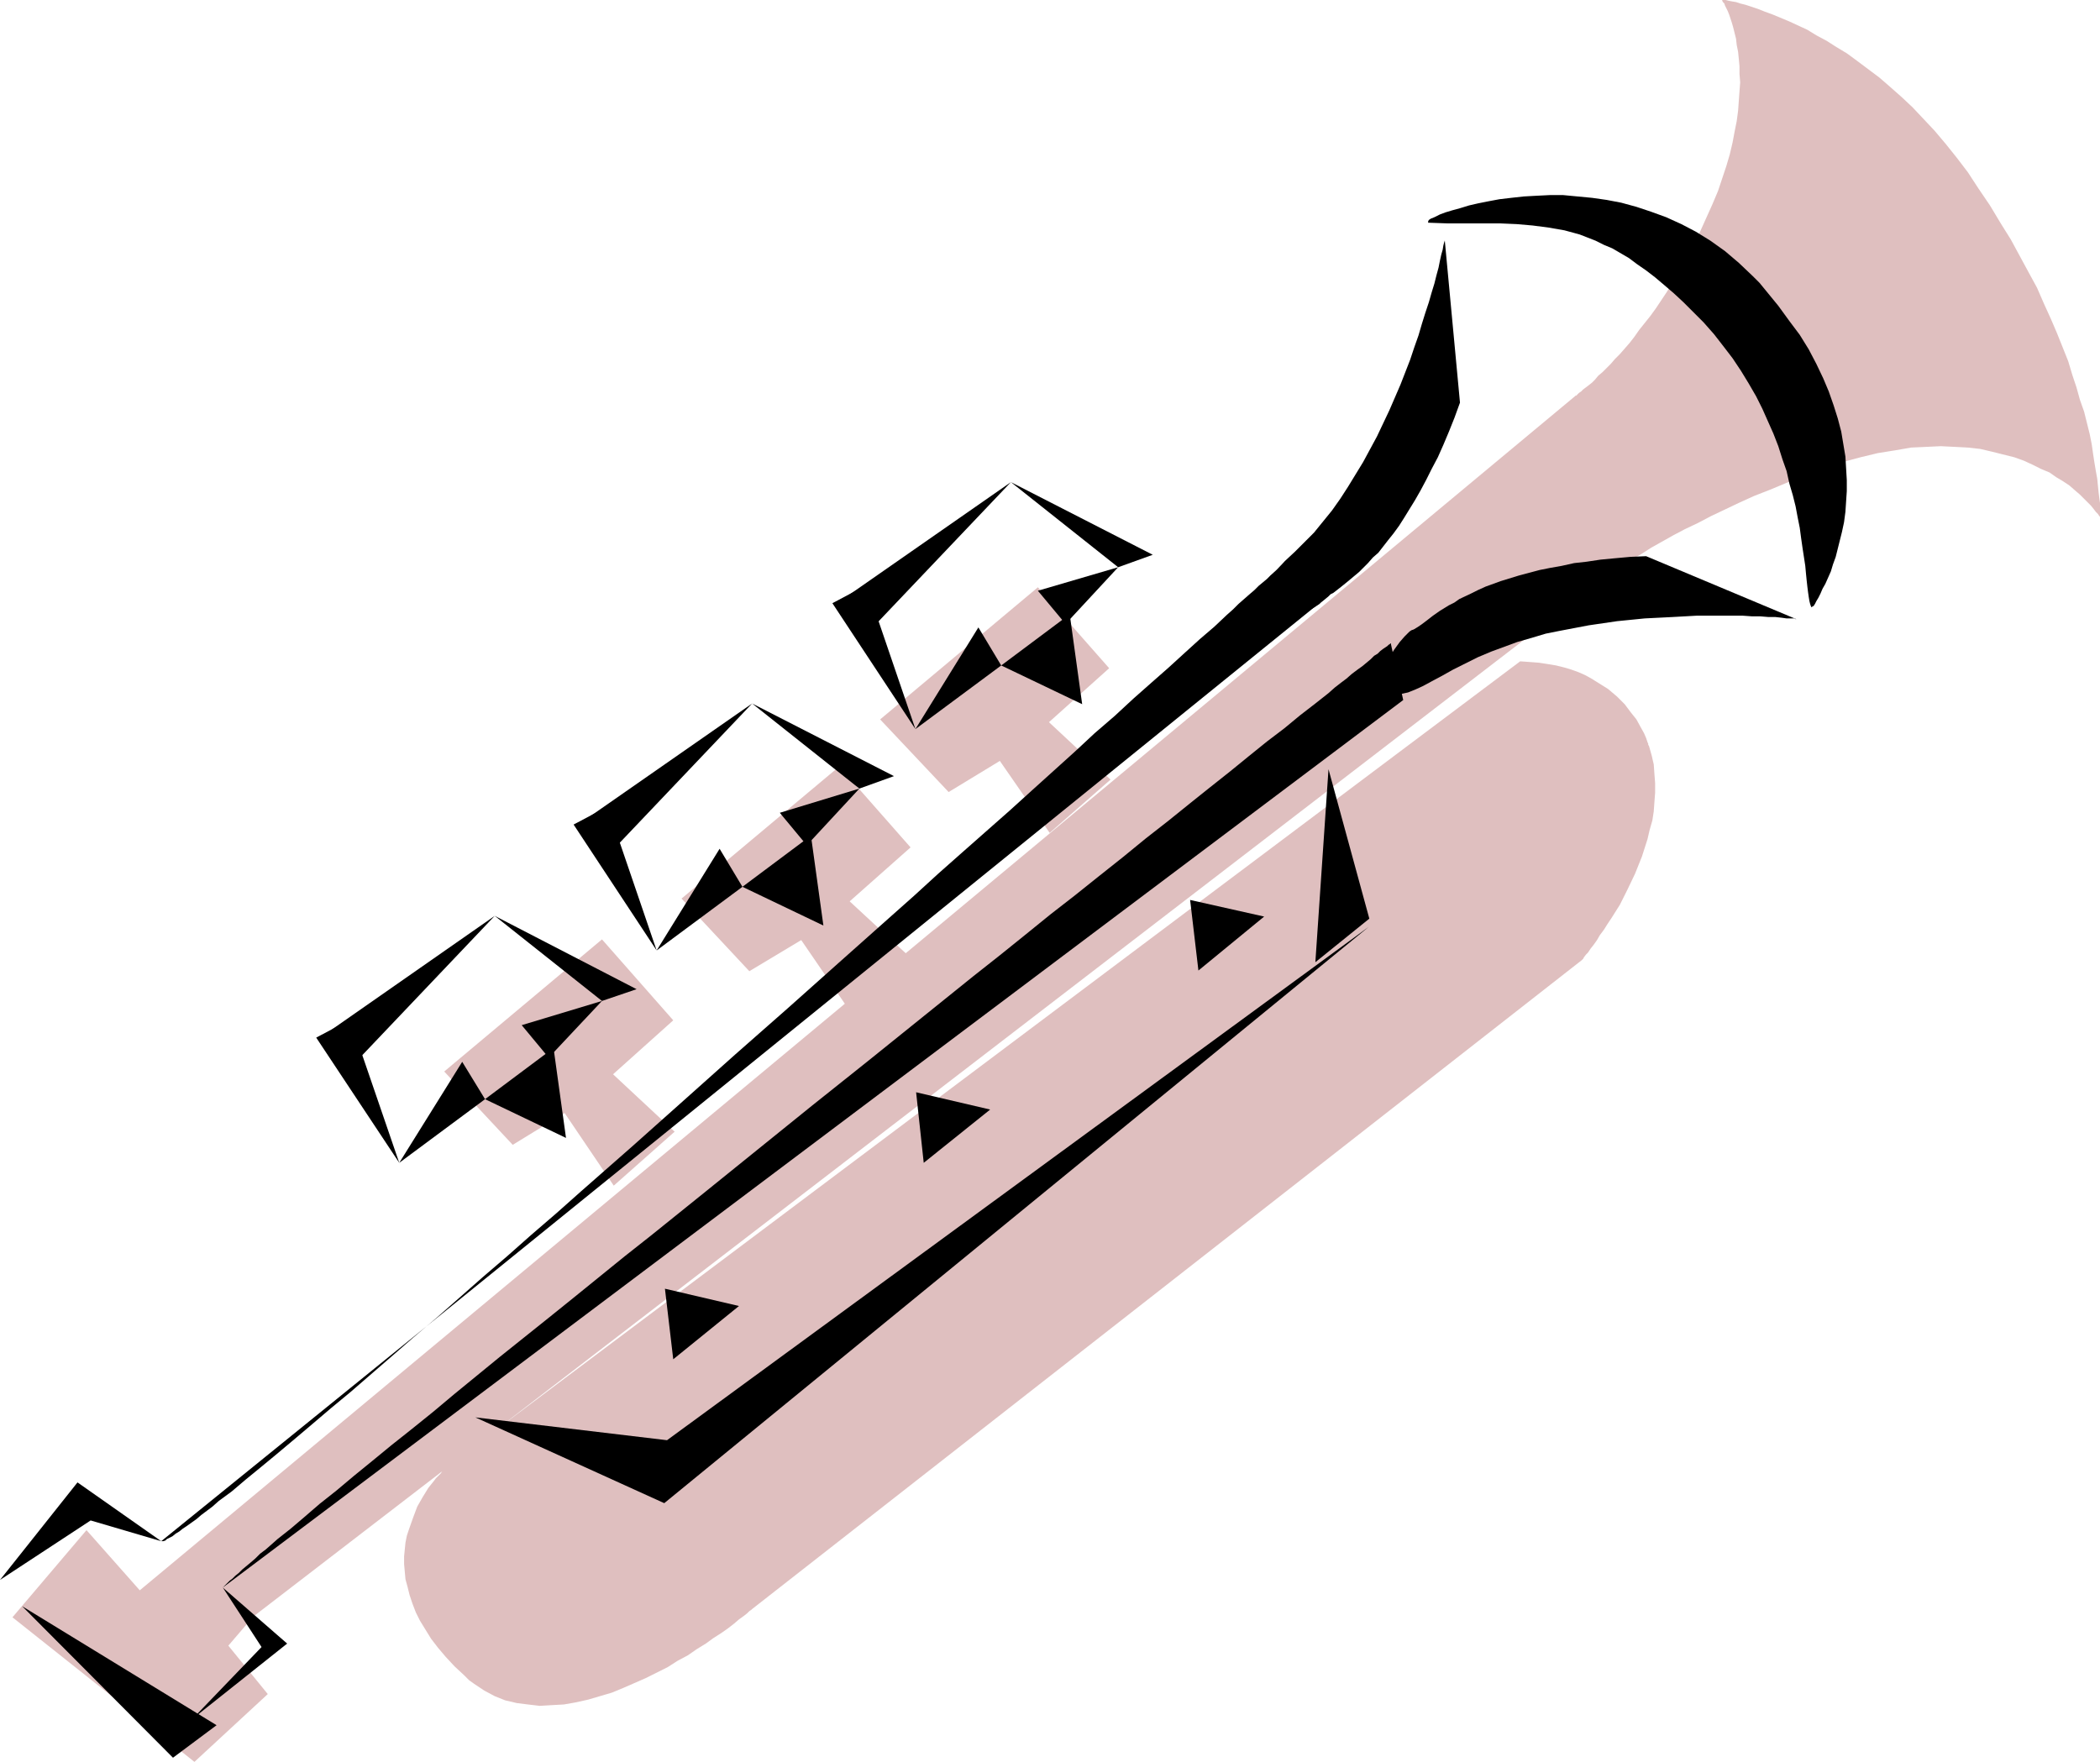 <?xml version="1.0" encoding="UTF-8" standalone="no"?>
<svg
   version="1.0"
   width="129.766mm"
   height="108.891mm"
   id="svg34"
   sodipodi:docname="Trumpet 22.wmf"
   xmlns:inkscape="http://www.inkscape.org/namespaces/inkscape"
   xmlns:sodipodi="http://sodipodi.sourceforge.net/DTD/sodipodi-0.dtd"
   xmlns="http://www.w3.org/2000/svg"
   xmlns:svg="http://www.w3.org/2000/svg">
  <sodipodi:namedview
     id="namedview34"
     pagecolor="#ffffff"
     bordercolor="#000000"
     borderopacity="0.25"
     inkscape:showpageshadow="2"
     inkscape:pageopacity="0.0"
     inkscape:pagecheckerboard="0"
     inkscape:deskcolor="#d1d1d1"
     inkscape:document-units="mm" />
  <defs
     id="defs1">
    <pattern
       id="WMFhbasepattern"
       patternUnits="userSpaceOnUse"
       width="6"
       height="6"
       x="0"
       y="0" />
  </defs>
  <path
     style="fill:#dfbfbf;fill-opacity:1;fill-rule:evenodd;stroke:none"
     d="m 462.014,43.951 -2.424,-3.716 -2.586,-3.393 -2.586,-3.232 -2.586,-3.07 -2.586,-2.747 -2.586,-2.747 -2.586,-2.424 -2.747,-2.424 -2.424,-2.101 -2.586,-1.939 -2.586,-1.939 -2.424,-1.777 -2.424,-1.454 -2.262,-1.454 -2.424,-1.293 -2.101,-1.293 -2.101,-0.97 -2.101,-0.97 -1.939,-0.808 -1.939,-0.808 -1.778,-0.646 -1.616,-0.646 -1.454,-0.485 -1.454,-0.485 -1.293,-0.323 -0.97,-0.323 -0.97,-0.162 -0.808,-0.162 L 403.03,0 h -0.485 -0.323 v 0 0 0.162 l 0.162,0.323 0.323,0.323 0.162,0.485 0.323,0.646 0.323,0.646 0.323,0.808 0.323,0.97 0.323,0.97 0.323,1.131 0.323,1.293 0.323,1.293 0.162,1.454 0.323,1.616 0.162,1.616 0.162,1.777 v 1.777 l 0.162,1.939 -0.162,2.101 -0.162,2.262 -0.162,2.262 -0.323,2.424 -0.485,2.424 -0.485,2.585 -0.646,2.747 -0.808,2.747 -0.97,2.909 -0.97,2.909 -1.293,3.07 -1.454,3.232 -1.454,3.232 -1.293,2.585 -1.293,2.585 -1.293,2.262 -1.293,2.262 -1.293,2.262 -1.293,2.101 -1.293,1.939 -1.293,1.939 -1.293,1.777 -1.293,1.616 -1.293,1.616 -1.131,1.616 -1.131,1.454 -1.131,1.293 -1.131,1.293 -1.131,1.131 -0.97,1.131 -0.97,0.97 -0.97,0.97 -0.97,0.808 -0.808,0.97 -0.646,0.646 -0.808,0.646 -0.646,0.485 -0.646,0.485 -0.485,0.485 -0.485,0.323 -0.323,0.323 -0.323,0.323 h -0.162 l -0.162,0.162 v 0 l -156.267,130.076 -13.09,-12.119 14.221,-12.604 -16.645,-18.905 -36.845,30.863 15.837,16.966 12.12,-7.271 10.181,14.866 L 32.643,371.485 20.2,357.427 2.909,377.787 l 42.501,33.771 17.13,-15.835 -9.211,-11.311 5.818,-6.787 44.117,-33.933 -0.323,0.485 -0.485,0.485 -0.646,0.646 -0.485,0.646 -1.293,1.616 -1.293,2.101 -1.293,2.262 -0.97,2.585 -0.97,2.747 -0.485,1.454 -0.323,1.616 -0.162,1.616 -0.162,1.616 v 1.777 l 0.162,1.777 0.162,1.777 0.485,1.777 0.485,1.939 0.646,1.939 0.808,2.101 0.97,1.939 1.293,2.101 1.293,2.101 1.616,2.101 1.778,2.101 2.101,2.262 2.262,2.101 1.131,1.131 1.131,0.808 2.424,1.616 2.424,1.293 2.424,0.97 2.747,0.646 2.586,0.323 2.747,0.323 2.747,-0.162 2.909,-0.162 2.747,-0.485 2.909,-0.646 2.747,-0.808 2.747,-0.808 2.747,-1.131 2.586,-1.131 2.586,-1.131 2.586,-1.293 2.586,-1.293 2.262,-1.454 2.424,-1.293 2.101,-1.454 2.101,-1.293 1.778,-1.293 1.778,-1.131 1.616,-1.131 1.454,-1.131 1.131,-0.97 1.131,-0.808 0.808,-0.646 0.485,-0.485 0.485,-0.323 0.162,-0.162 193.758,-151.567 v 0 l 0.323,-0.323 0.162,-0.323 0.485,-0.646 0.485,-0.485 0.646,-0.97 0.646,-0.808 0.808,-1.131 0.646,-1.131 0.97,-1.293 0.808,-1.293 0.97,-1.454 1.939,-3.07 1.778,-3.555 1.778,-3.716 1.616,-4.04 1.293,-4.04 0.485,-2.101 0.646,-2.262 0.323,-2.101 0.162,-2.262 0.162,-2.101 v -2.262 l -0.162,-2.101 -0.162,-2.262 -0.485,-2.101 -0.646,-2.262 v 0 l -0.162,-0.162 v -0.323 l -0.162,-0.323 -0.162,-0.485 -0.162,-0.485 -0.485,-1.131 -0.808,-1.454 -0.97,-1.777 -1.293,-1.616 -1.454,-1.939 -1.778,-1.777 -2.101,-1.777 -1.293,-0.808 -1.293,-0.808 -1.293,-0.808 -1.454,-0.808 -1.454,-0.646 -1.778,-0.646 -1.616,-0.485 -1.939,-0.485 -1.939,-0.323 -2.101,-0.323 -2.101,-0.162 -2.262,-0.162 L 115.867,333.997 361.822,144.942 v 0 l 0.162,-0.162 0.323,-0.162 0.323,-0.323 0.323,-0.485 0.646,-0.485 0.646,-0.485 0.808,-0.646 0.808,-0.808 0.97,-0.808 1.131,-0.808 1.131,-0.97 1.293,-0.97 1.454,-1.131 1.616,-1.131 1.778,-1.131 1.778,-1.131 1.939,-1.293 2.101,-1.293 2.262,-1.293 2.262,-1.454 2.586,-1.454 2.586,-1.454 2.747,-1.454 3.07,-1.454 3.07,-1.616 3.07,-1.454 3.394,-1.616 3.555,-1.616 3.717,-1.454 3.878,-1.616 3.878,-1.616 4.686,-1.777 4.525,-1.454 4.202,-1.131 4.04,-0.97 4.04,-0.646 3.717,-0.646 3.555,-0.162 3.394,-0.162 3.232,0.162 3.07,0.162 2.909,0.323 2.747,0.646 2.586,0.646 2.586,0.646 2.262,0.808 2.101,0.97 1.939,0.97 1.939,0.808 1.616,1.131 1.616,0.97 1.454,0.97 1.293,1.131 1.131,0.97 0.97,0.97 0.97,0.97 0.646,0.646 0.646,0.808 0.485,0.646 0.485,0.485 0.323,0.485 0.162,0.162 v 0.162 -1.616 -0.808 -0.97 l -0.162,-1.131 -0.162,-1.293 -0.162,-1.616 -0.162,-1.616 -0.323,-1.777 -0.323,-1.939 -0.323,-2.101 -0.323,-2.262 -0.485,-2.424 -0.646,-2.585 -0.646,-2.585 -0.97,-2.747 -0.808,-2.909 -0.97,-2.909 -0.97,-3.232 -1.293,-3.232 -1.293,-3.232 -1.454,-3.393 -1.616,-3.555 -1.616,-3.716 -1.939,-3.555 -2.101,-3.878 -2.101,-3.878 -2.424,-3.878 -2.424,-4.04 z"
     id="path1" />
  <path
     style="fill:#dfbfbf;fill-opacity:1;fill-rule:evenodd;stroke:none"
     d="m 233.512,177.744 11.635,16.805 14.221,-12.442 -14.382,-13.412 14.059,-12.604 -16.645,-18.905 -36.845,30.863 15.998,16.966 z"
     id="path2" />
  <path
     style="fill:#dfbfbf;fill-opacity:1;fill-rule:evenodd;stroke:none"
     d="m 131.865,259.991 11.474,16.966 14.221,-12.604 -14.382,-13.412 14.059,-12.604 -16.645,-18.905 -36.845,30.863 15.998,17.128 z"
     id="path3" />
  <path
     style="fill:#000000;fill-opacity:1;fill-rule:evenodd;stroke:none"
     d="m 333.865,52.031 h -0.323 v -0.323 l 0.162,-0.323 0.485,-0.323 0.808,-0.323 1.293,-0.646 1.293,-0.485 1.616,-0.485 1.778,-0.485 2.101,-0.646 2.101,-0.485 2.424,-0.485 2.586,-0.485 2.747,-0.323 2.909,-0.323 2.909,-0.162 3.232,-0.162 h 3.07 l 3.394,0.323 3.394,0.323 3.394,0.485 3.394,0.646 3.555,0.97 3.394,1.131 3.555,1.293 3.555,1.616 3.394,1.777 3.394,2.101 3.394,2.424 3.232,2.747 3.232,3.07 1.616,1.616 1.454,1.777 2.909,3.555 2.586,3.555 2.424,3.232 2.101,3.393 1.778,3.393 1.616,3.393 1.293,3.07 1.131,3.232 0.97,3.07 0.808,3.07 0.485,2.909 0.485,2.909 0.162,2.747 0.162,2.747 v 2.585 l -0.162,2.424 -0.162,2.424 -0.323,2.424 -0.485,2.262 -0.485,1.939 -0.485,1.939 -0.485,1.939 -0.646,1.777 -0.485,1.616 -0.646,1.454 -0.646,1.454 -0.646,1.131 -0.485,1.131 -0.485,0.97 -0.485,0.808 -0.323,0.646 -0.323,0.485 -0.323,0.162 -0.162,0.162 -0.162,-0.323 -0.162,-0.485 -0.162,-0.646 -0.162,-0.97 -0.162,-1.131 -0.162,-1.293 -0.162,-1.454 -0.162,-1.616 -0.162,-1.777 -0.323,-2.101 -0.323,-2.101 -0.323,-2.262 -0.323,-2.424 -0.485,-2.424 -0.485,-2.585 -0.646,-2.585 -0.808,-2.747 -0.646,-2.909 -0.97,-2.747 -0.97,-3.07 -1.131,-2.909 -1.293,-2.909 -1.293,-2.909 -1.454,-2.909 -1.778,-3.07 -1.778,-2.909 -1.939,-2.909 -2.101,-2.747 -2.262,-2.909 -2.424,-2.747 -2.424,-2.424 -2.262,-2.262 -2.262,-2.101 -2.262,-1.939 -2.101,-1.777 -2.101,-1.616 -2.101,-1.454 -1.939,-1.454 -1.939,-1.131 -1.939,-1.131 -1.939,-0.808 -1.939,-0.97 -3.717,-1.454 -3.555,-0.97 -3.717,-0.646 -3.717,-0.485 -3.717,-0.323 -3.717,-0.162 h -7.918 -4.363 z"
     id="path4" />
  <path
     style="fill:#000000;fill-opacity:1;fill-rule:evenodd;stroke:none"
     d="M 111.019,331.088 155.136,351.125 319.644,216.524 155.782,336.421 Z"
     id="path5" />
  <path
     style="fill:#000000;fill-opacity:1;fill-rule:evenodd;stroke:none"
     d="m 310.272,179.683 9.534,34.902 -12.605,10.18 z"
     id="path6" />
  <path
     style="fill:#000000;fill-opacity:1;fill-rule:evenodd;stroke:none"
     d="m 107.949,248.034 5.333,8.726 -20.038,14.866 z"
     id="path7" />
  <path
     style="fill:#000000;fill-opacity:1;fill-rule:evenodd;stroke:none"
     d="M 93.243,271.625 73.851,242.378 81.77,238.177 Z"
     id="path8" />
  <path
     style="fill:#000000;fill-opacity:1;fill-rule:evenodd;stroke:none"
     d="m 81.446,249.811 -3.878,-9.372 37.976,-26.5 z"
     id="path9" />
  <path
     style="fill:#000000;fill-opacity:1;fill-rule:evenodd;stroke:none"
     d="m 115.544,213.939 33.128,17.128 -8.08,2.747 z"
     id="path10" />
  <path
     style="fill:#000000;fill-opacity:1;fill-rule:evenodd;stroke:none"
     d="m 140.592,233.814 -12.443,13.25 -6.302,-7.595 z"
     id="path11" />
  <path
     style="fill:#000000;fill-opacity:1;fill-rule:evenodd;stroke:none"
     d="m 113.281,256.759 15.998,-11.957 2.909,21.006 z"
     id="path12" />
  <path
     style="fill:#000000;fill-opacity:1;fill-rule:evenodd;stroke:none"
     d="m 168.064,198.265 5.333,8.887 -20.038,14.866 z"
     id="path13" />
  <path
     style="fill:#000000;fill-opacity:1;fill-rule:evenodd;stroke:none"
     d="m 153.358,222.018 -19.392,-29.409 7.918,-4.201 z"
     id="path14" />
  <path
     style="fill:#000000;fill-opacity:1;fill-rule:evenodd;stroke:none"
     d="m 141.561,200.204 -3.717,-9.534 37.814,-26.338 z"
     id="path15" />
  <path
     style="fill:#000000;fill-opacity:1;fill-rule:evenodd;stroke:none"
     d="m 175.659,164.332 33.128,16.966 -8.08,2.909 z"
     id="path16" />
  <path
     style="fill:#000000;fill-opacity:1;fill-rule:evenodd;stroke:none"
     d="m 200.707,184.207 -12.282,13.25 -6.302,-7.595 z"
     id="path17" />
  <path
     style="fill:#000000;fill-opacity:1;fill-rule:evenodd;stroke:none"
     d="m 173.397,207.152 15.998,-11.957 2.909,21.006 z"
     id="path18" />
  <path
     style="fill:#000000;fill-opacity:1;fill-rule:evenodd;stroke:none"
     d="m 228.502,146.558 5.333,8.887 -20.038,14.866 z"
     id="path19" />
  <path
     style="fill:#000000;fill-opacity:1;fill-rule:evenodd;stroke:none"
     d="m 213.797,170.311 -19.392,-29.409 7.918,-4.201 z"
     id="path20" />
  <path
     style="fill:#000000;fill-opacity:1;fill-rule:evenodd;stroke:none"
     d="m 202,148.497 -3.717,-9.534 37.814,-26.338 z"
     id="path21" />
  <path
     style="fill:#000000;fill-opacity:1;fill-rule:evenodd;stroke:none"
     d="m 236.097,112.625 33.128,16.966 -8.08,2.909 z"
     id="path22" />
  <path
     style="fill:#000000;fill-opacity:1;fill-rule:evenodd;stroke:none"
     d="m 261.145,132.5 -12.282,13.25 -6.464,-7.756 z"
     id="path23" />
  <path
     style="fill:#000000;fill-opacity:1;fill-rule:evenodd;stroke:none"
     d="m 233.835,155.445 15.998,-11.957 2.909,21.006 z"
     id="path24" />
  <path
     style="fill:#000000;fill-opacity:1;fill-rule:evenodd;stroke:none"
     d="M 5.171,375.201 50.581,402.994 40.4,410.589 Z"
     id="path25" />
  <path
     style="fill:#000000;fill-opacity:1;fill-rule:evenodd;stroke:none"
     d="m 0,369.061 18.099,-22.784 19.554,13.735 -16.483,-4.848 z"
     id="path26" />
  <path
     style="fill:#000000;fill-opacity:1;fill-rule:evenodd;stroke:none"
     d="m 44.925,401.54 22.139,-17.613 -15.029,-13.088 9.05,13.896 z"
     id="path27" />
  <path
     style="fill:#000000;fill-opacity:1;fill-rule:evenodd;stroke:none"
     d="m 37.653,360.012 h 0.162 0.323 l 0.485,-0.162 0.323,-0.323 0.646,-0.323 0.646,-0.323 0.808,-0.646 0.808,-0.485 0.808,-0.646 0.97,-0.646 2.262,-1.616 1.131,-0.97 1.293,-0.97 1.293,-0.97 1.454,-1.293 3.07,-2.262 3.232,-2.747 3.555,-2.909 3.717,-3.07 4.04,-3.393 4.202,-3.555 4.363,-3.716 4.686,-3.878 4.848,-4.201 4.848,-4.201 5.01,-4.363 5.333,-4.524 5.333,-4.686 5.494,-4.848 5.656,-4.848 5.656,-5.009 5.818,-5.009 5.818,-5.171 11.958,-10.503 11.958,-10.665 12.12,-10.826 12.12,-10.665 11.958,-10.665 11.797,-10.503 5.818,-5.171 5.656,-5.171 5.656,-5.009 5.494,-4.848 5.494,-4.848 5.171,-4.686 5.01,-4.524 5.01,-4.524 4.686,-4.363 4.686,-4.04 4.363,-4.04 4.202,-3.716 4.04,-3.555 3.717,-3.393 3.555,-3.232 3.394,-2.909 2.909,-2.747 1.454,-1.293 1.293,-1.293 1.293,-1.131 1.293,-1.131 1.131,-0.97 0.97,-0.97 0.97,-0.808 0.97,-0.808 0.808,-0.808 1.454,-1.293 0.485,-0.485 0.485,-0.485 0.485,-0.323 0.323,-0.323 0.162,-0.162 0.162,-0.162 v 0 l 9.858,8.079 z"
     id="path28" />
  <path
     style="fill:#000000;fill-opacity:1;fill-rule:evenodd;stroke:none"
     d="m 52.035,370.838 0.162,-0.162 0.162,-0.162 0.323,-0.323 0.485,-0.485 0.485,-0.485 0.646,-0.485 0.646,-0.646 0.808,-0.646 0.808,-0.808 0.97,-0.808 0.97,-0.808 1.131,-0.97 1.131,-1.131 1.293,-0.97 1.293,-1.131 1.454,-1.293 3.07,-2.424 3.232,-2.747 3.555,-3.07 3.878,-3.07 4.04,-3.393 4.363,-3.555 4.525,-3.716 4.686,-3.716 5.01,-4.04 5.01,-4.201 5.333,-4.363 5.333,-4.363 5.656,-4.524 5.656,-4.524 5.818,-4.686 5.979,-4.848 5.979,-4.848 6.141,-4.848 12.443,-10.018 12.605,-10.18 12.605,-10.18 12.766,-10.18 12.443,-10.018 12.443,-10.018 6.141,-4.848 5.818,-4.686 5.979,-4.848 5.818,-4.524 5.656,-4.524 5.494,-4.363 5.333,-4.363 5.171,-4.04 5.01,-4.04 4.848,-3.878 4.686,-3.716 4.363,-3.555 4.202,-3.393 4.04,-3.07 3.717,-3.07 3.555,-2.747 3.07,-2.424 1.454,-1.293 1.454,-1.131 1.293,-0.97 1.293,-1.131 1.293,-0.97 1.131,-0.808 0.97,-0.808 0.97,-0.808 0.808,-0.808 0.808,-0.485 0.646,-0.646 0.646,-0.485 0.485,-0.323 0.485,-0.323 0.323,-0.323 0.323,-0.162 v -0.162 h 0.162 l 2.909,13.25 z"
     id="path29" />
  <path
     style="fill:#000000;fill-opacity:1;fill-rule:evenodd;stroke:none"
     d="m 155.297,301.034 1.939,16.482 15.352,-12.442 z"
     id="path30" />
  <path
     style="fill:#000000;fill-opacity:1;fill-rule:evenodd;stroke:none"
     d="m 213.958,255.143 1.778,16.482 15.514,-12.442 z"
     id="path31" />
  <path
     style="fill:#000000;fill-opacity:1;fill-rule:evenodd;stroke:none"
     d="m 277.952,210.223 1.939,16.482 15.352,-12.604 z"
     id="path32" />
  <path
     style="fill:#000000;fill-opacity:1;fill-rule:evenodd;stroke:none"
     d="m 337.42,56.07 v 0.162 l -0.162,0.485 -0.162,0.646 -0.162,0.97 -0.323,1.131 -0.323,1.454 -0.323,1.616 -0.485,1.777 -0.485,1.939 -0.646,2.101 -0.646,2.262 -0.808,2.424 -0.808,2.585 -0.808,2.747 -0.97,2.747 -0.97,2.909 -1.131,2.909 -1.131,2.909 -2.586,5.979 -2.909,6.14 -3.232,5.979 -1.778,2.909 -1.778,2.909 -1.778,2.747 -1.939,2.747 -2.101,2.585 -2.101,2.585 -2.262,2.262 -2.262,2.262 -2.262,2.101 -1.778,1.939 -1.616,1.616 -1.454,1.616 -1.131,1.454 -0.808,1.131 -0.646,1.131 -0.323,0.97 -0.162,0.97 -0.162,0.646 0.162,0.646 0.323,0.485 0.485,0.485 0.485,0.323 0.646,0.162 h 0.808 l 0.808,0.162 h 0.97 l 1.939,-0.323 2.101,-0.323 2.101,-0.646 1.778,-0.646 1.778,-0.646 0.808,-0.485 0.485,-0.323 0.485,-0.323 0.323,-0.323 0.808,-0.646 0.97,-0.808 0.485,-0.485 0.646,-0.323 1.454,-1.131 1.616,-1.293 1.939,-1.616 0.97,-0.808 1.131,-1.131 0.97,-0.97 1.131,-1.293 1.293,-1.131 1.131,-1.454 1.131,-1.454 1.293,-1.616 1.293,-1.777 1.131,-1.777 1.293,-2.101 1.293,-2.101 1.293,-2.262 1.293,-2.424 1.293,-2.585 1.454,-2.747 1.293,-2.909 1.293,-3.07 1.293,-3.232 1.293,-3.555 z"
     id="path33" />
  <path
     style="fill:#000000;fill-opacity:1;fill-rule:evenodd;stroke:none"
     d="m 419.513,144.619 h -0.162 l -0.323,-0.162 h -0.808 -0.97 l -1.131,-0.162 -1.454,-0.162 h -1.616 l -1.939,-0.162 h -1.939 l -2.262,-0.162 h -2.424 -5.171 -2.909 l -2.909,0.162 -2.909,0.162 -3.232,0.162 -3.232,0.162 -6.464,0.646 -6.626,0.97 -6.787,1.293 -3.232,0.646 -3.232,0.97 -3.394,0.97 -3.07,1.131 -3.07,1.131 -3.07,1.293 -2.909,1.454 -2.909,1.454 -2.586,1.454 -2.424,1.293 -2.101,1.131 -1.778,0.808 -1.616,0.646 -1.454,0.323 -1.293,0.323 h -1.131 -0.808 l -0.808,-0.162 -0.485,-0.323 -0.323,-0.323 -0.323,-0.646 v -0.646 -0.646 -0.808 l 0.162,-0.808 0.323,-0.808 0.808,-1.939 0.97,-1.777 1.131,-1.777 1.293,-1.777 1.131,-1.293 0.646,-0.646 0.485,-0.485 0.485,-0.323 0.485,-0.162 0.808,-0.485 0.97,-0.646 0.646,-0.485 0.646,-0.485 1.454,-1.131 1.616,-1.131 2.101,-1.293 1.293,-0.646 1.131,-0.808 2.747,-1.293 1.616,-0.808 1.778,-0.808 1.778,-0.646 1.778,-0.646 2.101,-0.646 2.101,-0.646 2.424,-0.646 2.424,-0.646 2.424,-0.485 2.747,-0.485 2.909,-0.646 2.909,-0.323 3.232,-0.485 3.394,-0.323 3.555,-0.323 3.717,-0.162 z"
     id="path34" />
</svg>
